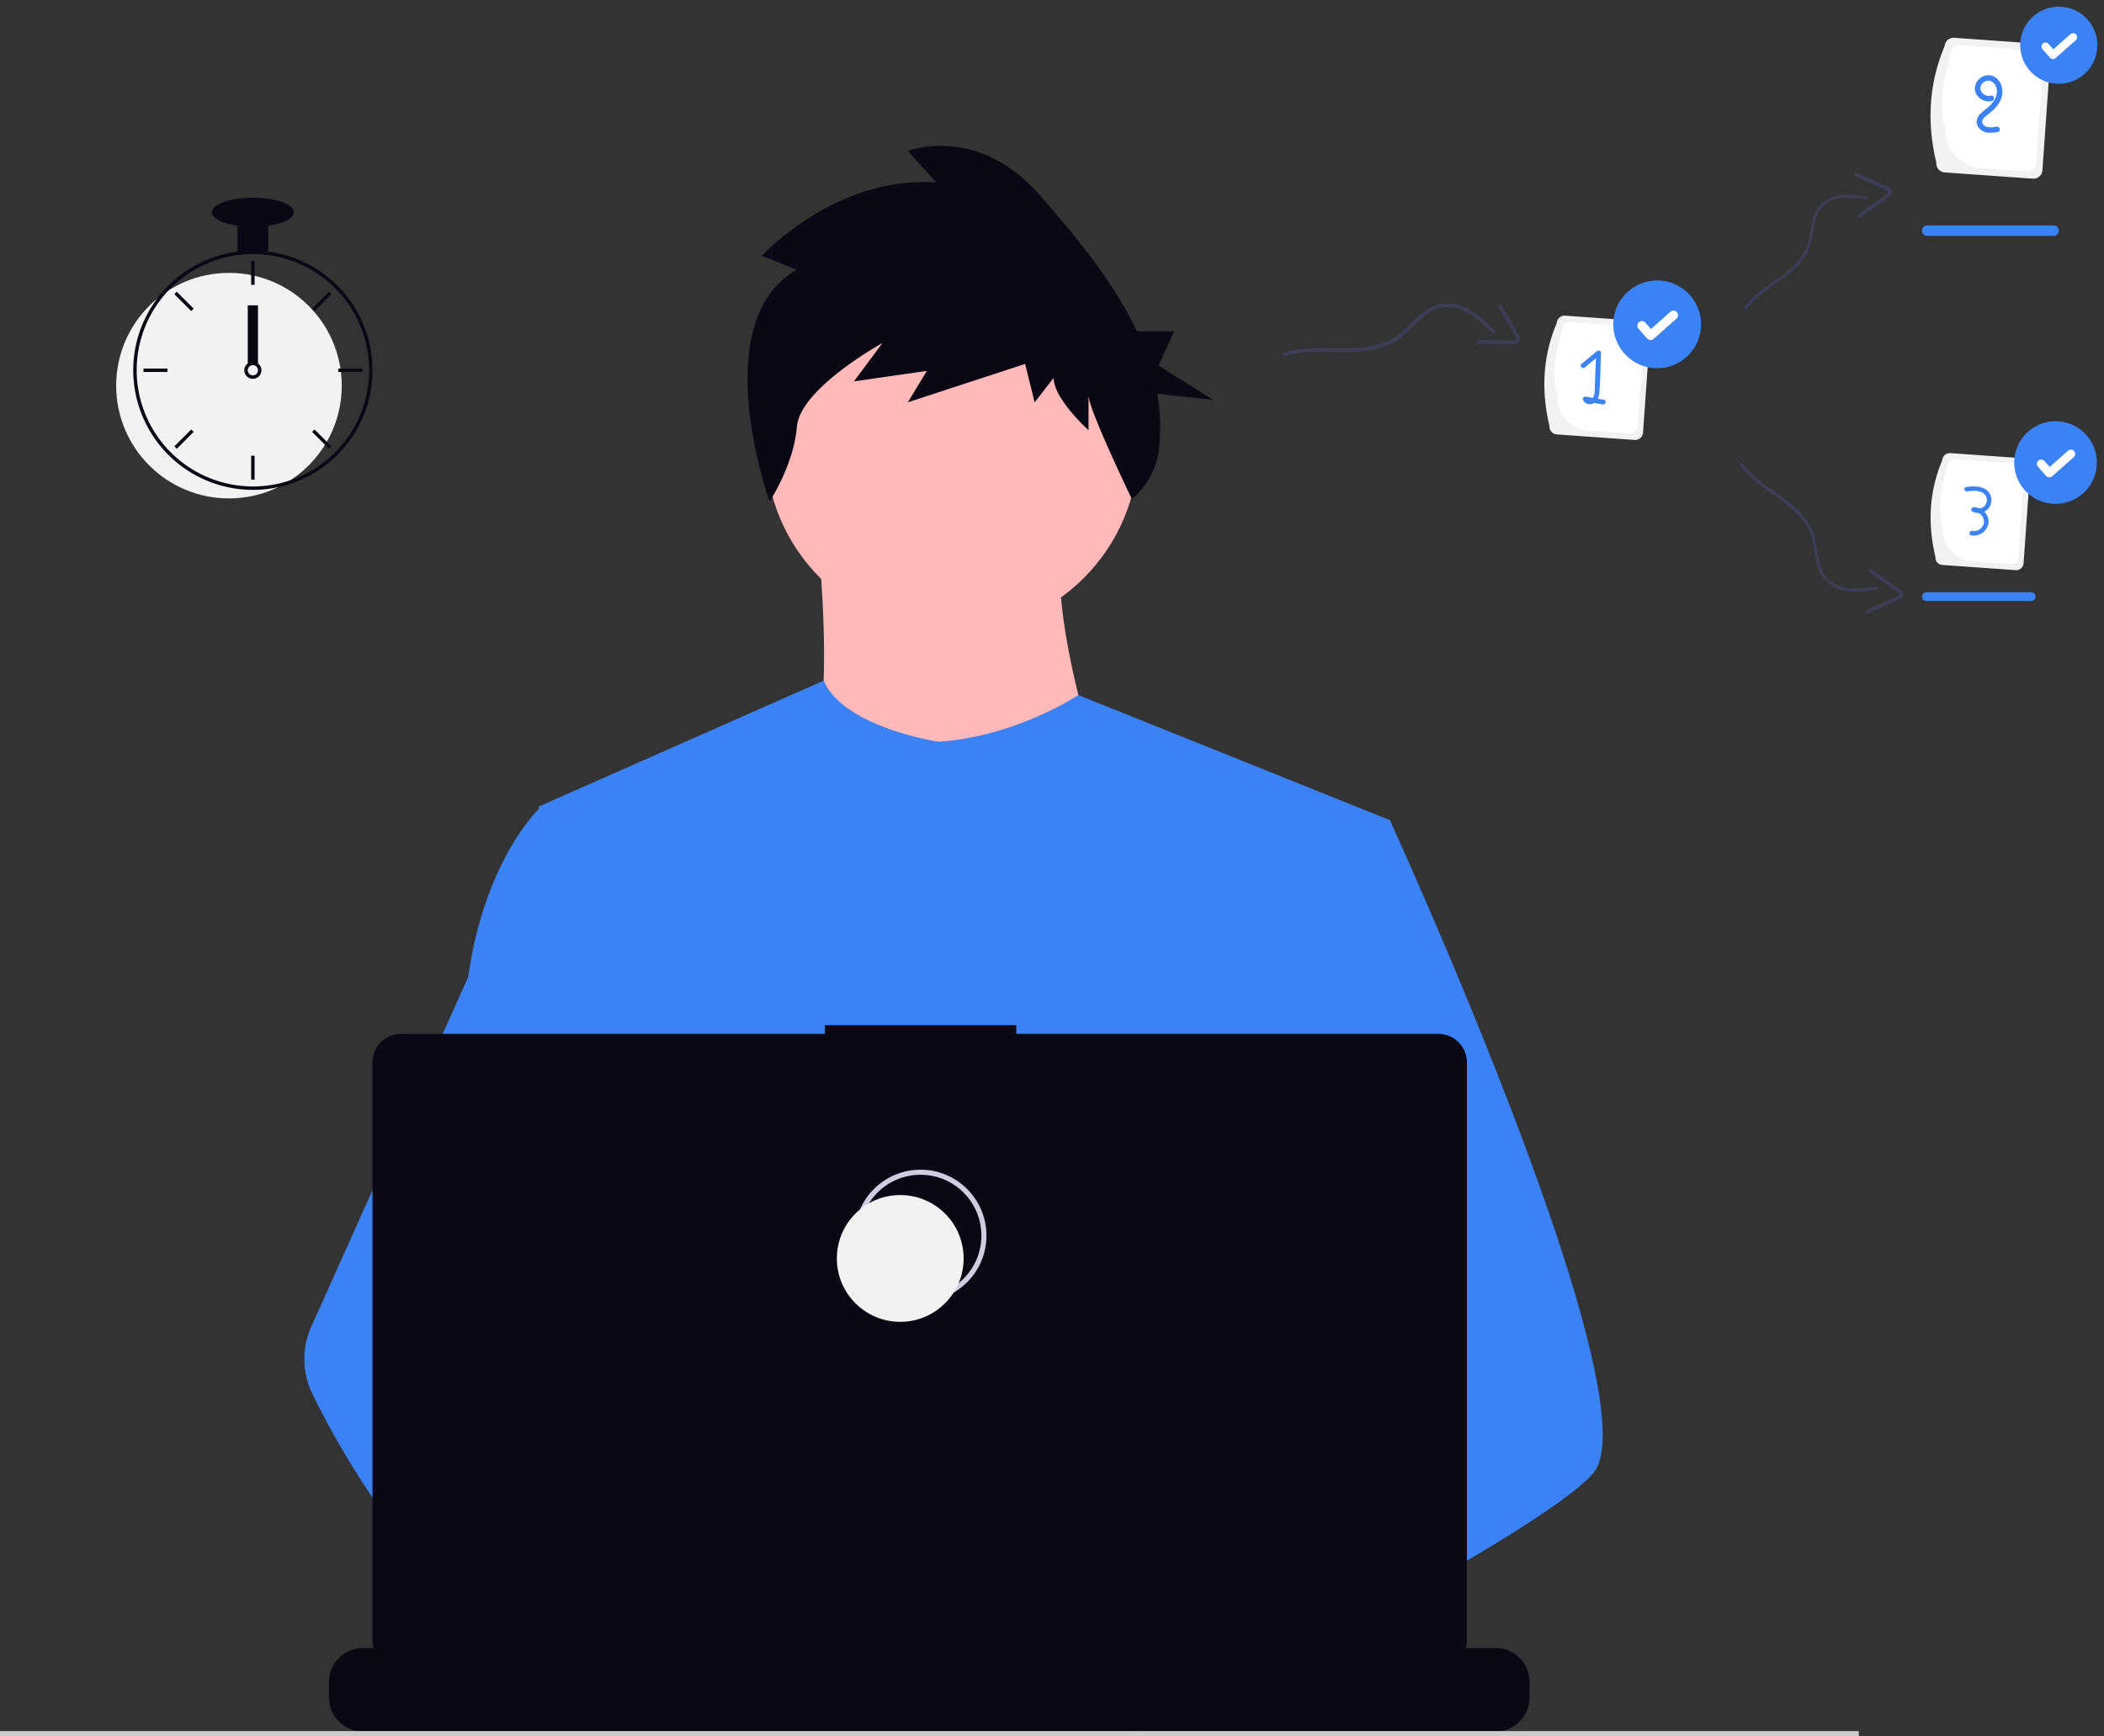 <svg xmlns="http://www.w3.org/2000/svg" width="829.692" height="684.73" viewBox="0 0 829.692 684.73" xmlns:xlink="http://www.w3.org/1999/xlink" role="img" artist="Katerina Limpitsouni" source="https://undraw.co/">
  <rect x="0" y="0" width="829.692" height="684.73" fill="#333333" stroke="none"/>
  <g id="Group_204" data-name="Group 204" transform="translate(-472.5 -182.216)">
    <path id="Path_3200-410" data-name="Path 3200" d="M581.722,260.562S595.577,365,574.262,376.728s126.823,12.789,126.823,12.789-33.038-90.588-18.118-118.3Z" transform="translate(211.313 115.611)" fill="#ffb9b9"/>
    <circle id="Ellipse_512" data-name="Ellipse 512" cx="73.536" cy="73.536" r="73.536" transform="translate(774.386 284.607)" fill="#ffb9b9"/>
    <path id="Path_3201-411" data-name="Path 3201" d="M809.257,390.045l-12.32,56.1-26.05,118.69-.78,6.5-8.99,75.25-5.98,49.99-4.01,33.58c-24.38,12.53-42.05,21.18-42.05,21.18s-1.52-7.62-3.97-17.37c-17.11,5.13-48.77,13.64-75.6,15.34,9.77,10.89-141.12-266.12-146.91-303.16-4.66-29.81-8.16-55-8.9-60.36-.1-.7-.15-1.06-.15-1.06l112.43-49.68c7.99,18.53,45.3,24.1,45.3,24.1,30.91-2.13,55.14-18.43,55.14-18.43Z" transform="translate(211.313 115.611)" fill="#3B82F6"/>
    <path id="Path_3203-412" data-name="Path 3203" d="M575.433,154.235l-13.749-5.5s28.749-31.651,68.747-28.9l-11.25-12.385s27.5-11.009,52.5,17.89c13.141,15.191,28.346,33.048,37.825,53.163h14.725l-6.146,13.532,21.509,13.532-22.077-2.431a75.616,75.616,0,0,1,.6,22.445,29.041,29.041,0,0,1-10.634,19h0s-17.052-35.3-17.052-40.8v13.761s-13.749-12.385-13.749-20.642l-7.5,9.633-3.75-15.137-46.248,15.137,7.5-12.385-28.749,4.128,11.25-15.137s-32.5,17.89-33.749,33.027-10.762,29.481-10.762,29.481S539.184,174.877,575.433,154.235Z" transform="translate(211.313 134.35)" fill="#090814"/>
    <path id="Path_3204-413" data-name="Path 3204" d="M889.187,647.955c-7.49,8.12-26.05,20.35-48.55,33.59-8.37,4.92-17.28,9.99-26.37,15.03-21.69,12.03-44.4,23.95-63.14,33.58-24.38,12.53-42.05,21.18-42.05,21.18s-1.52-7.62-3.97-17.37c-3.28-13.05-8.22-29.92-13.37-37.39-.18-.26-.36-.5-.54-.74-1.5-1.97-3.01-3.12-4.5-3.12l74.42-46.13,32.16-19.94-23.17-55.31-29.06-69.38,17.54-55.81,17.63-56.1h33.04s10.94,23.88,24.93,57.18c2.09,4.98,4.25,10.17,6.45,15.53C869.417,532.755,905.3,630.5,889.187,647.955Z" transform="translate(211.313 115.611)" fill="#3B82F6"/>
    <path id="Path_3206-414" data-name="Path 3206" d="M556.677,695.915a47.791,47.791,0,0,0-8.1.66c-22.99,3.95-29.77,24.76-31.7,38.7a71.847,71.847,0,0,0-.7,12.86l-20.31-15.62-7.4-5.69c-17.81-6.21-33.68-17.24-47.44-30.25a238.48,238.48,0,0,1-31.95-37.89,334.145,334.145,0,0,1-24.72-42.4,31.184,31.184,0,0,1-.43-26.45l25.15-56.05,36.76-81.92q.4-2.925.89-5.72c7.29-41.8,26.82-60.36,26.82-60.36h14.92l9.98,60.36,12.4,74.99-8.69,28.34-20.08,65.45,19.19,20.84Z" transform="translate(211.313 115.611)" fill="#3B82F6"/>
    <path id="Path_3208-415" data-name="Path 3208" d="M864.337,765.775v6.07a13.338,13.338,0,0,1-.91,4.87,13.693,13.693,0,0,1-.97,2,13.438,13.438,0,0,1-11.55,6.56H404.357a13.437,13.437,0,0,1-11.55-6.56,13.685,13.685,0,0,1-.97-2,13.339,13.339,0,0,1-.91-4.87v-6.07a13.426,13.426,0,0,1,13.43-13.43H430.1v-2.83a.559.559,0,0,1,.56-.56h13.43a.559.559,0,0,1,.56.56v2.83h8.39v-2.83a.559.559,0,0,1,.56-.56h13.43a.559.559,0,0,1,.56.56v2.83h8.4v-2.83a.559.559,0,0,1,.56-.56h13.43a.559.559,0,0,1,.56.56v2.83h8.39v-2.83a.559.559,0,0,1,.56-.56h13.43a.559.559,0,0,1,.56.56v2.83h8.39v-2.83a.559.559,0,0,1,.56-.56h13.43a.559.559,0,0,1,.56.56v2.83h8.4v-2.83a.559.559,0,0,1,.56-.56h13.43a.559.559,0,0,1,.56.56v2.83h8.39v-2.83a.559.559,0,0,1,.56-.56h105.2a.559.559,0,0,1,.56.56v2.83h8.4v-2.83a.559.559,0,0,1,.56-.56h13.43a.566.566,0,0,1,.56.56v2.83h8.39v-2.83a.559.559,0,0,1,.56-.56h13.43a.559.559,0,0,1,.56.56v2.83h8.39v-2.83a.559.559,0,0,1,.56-.56h13.43a.559.559,0,0,1,.56.56v2.83h8.4v-2.83a.559.559,0,0,1,.56-.56H765.3a.557.557,0,0,1,.55.56v2.83h8.4v-2.83a.559.559,0,0,1,.56-.56h13.43a.559.559,0,0,1,.56.56v2.83h8.39v-2.83a.559.559,0,0,1,.56-.56h13.43a.559.559,0,0,1,.56.56v2.83h39.17a13.426,13.426,0,0,1,13.43,13.43Z" transform="translate(211.313 79.816)" fill="#090814"/>
    <rect id="Rectangle_742" data-name="Rectangle 742" width="733" height="2" transform="translate(472.5 864.946)" fill="#ccc"/>
    <path id="Path_3209-416" data-name="Path 3209" d="M828.381,510.145H661.938v-3.431H586.466v3.431H419.337A11.259,11.259,0,0,0,408.079,521.4V749.315a11.259,11.259,0,0,0,11.259,11.259H828.381a11.259,11.259,0,0,0,11.259-11.259V521.4a11.259,11.259,0,0,0-11.259-11.259Z" transform="translate(211.313 79.816)" fill="#090814"/>
    <circle id="Ellipse_513" data-name="Ellipse 513" cx="25" cy="25" r="25" transform="translate(810.5 644.531)" fill="none" stroke="#d0cde1" stroke-miterlimit="10" stroke-width="2"/>
    <circle id="Ellipse_514" data-name="Ellipse 514" cx="25" cy="25" r="25" transform="translate(802.5 653.531)" fill="#f2f2f2"/>
    <ellipse id="Ellipse_515" data-name="Ellipse 515" cx="44.477" cy="44.477" rx="44.477" ry="44.477" transform="translate(518.309 289.834)" fill="#f2f2f2"/>
    <path id="Path_3212-417" data-name="Path 3212" d="M281.185,161.578a48.073,48.073,0,0,0-12.13,0A47.3,47.3,0,0,0,230.03,194.49a46.651,46.651,0,0,0-2.049,12.143c-.02.573-.034,1.152-.034,1.732a47.219,47.219,0,0,0,47.172,47.172c1,0,2.008-.034,3-.094a46.654,46.654,0,0,0,6.914-.957,47.178,47.178,0,0,0-3.848-92.909Zm8.7,90.173h-.007a45.356,45.356,0,0,1-11.759,2.338c-.991.067-1.995.1-3,.1A45.88,45.88,0,0,1,229.3,208.366c0-.58.013-1.159.034-1.732a45.824,45.824,0,1,1,60.556,45.117Z" transform="translate(297.101 119.88)" fill="#090814"/>
    <rect id="Rectangle_745" data-name="Rectangle 745" width="1.348" height="9.434" transform="translate(571.547 285.117)" fill="#090814"/>
    <rect id="Rectangle_746" data-name="Rectangle 746" width="1.348" height="9.434" transform="translate(541.247 298.226) rotate(-45)" fill="#090814"/>
    <rect id="Rectangle_747" data-name="Rectangle 747" width="1.348" height="9.434" transform="translate(529.091 328.92) rotate(-90)" fill="#090814"/>
    <rect id="Rectangle_748" data-name="Rectangle 748" width="1.348" height="9.434" transform="translate(542.199 359.218) rotate(-135)" fill="#090814"/>
    <rect id="Rectangle_749" data-name="Rectangle 749" width="1.348" height="9.434" transform="translate(596.521 304.896) rotate(-135)" fill="#090814"/>
    <rect id="Rectangle_750" data-name="Rectangle 750" width="1.348" height="9.434" transform="translate(605.914 328.92) rotate(-90)" fill="#090814"/>
    <rect id="Rectangle_751" data-name="Rectangle 751" width="1.348" height="9.434" transform="translate(595.57 352.547) rotate(-45)" fill="#090814"/>
    <rect id="Rectangle_752" data-name="Rectangle 752" width="1.348" height="9.434" transform="translate(571.547 361.94)" fill="#090814"/>
    <path id="Path_3213-418" data-name="Path 3213" d="M311.476,240.006a3.369,3.369,0,0,0-4.043,0,3.468,3.468,0,0,0-.964,1.132,3.37,3.37,0,1,0,5.007-1.132Zm-2.022,4.717a2.028,2.028,0,0,1-2.022-2.022,2.058,2.058,0,0,1,.357-1.146,2.02,2.02,0,1,1,1.664,3.167Z" transform="translate(262.766 85.545)" fill="#090814"/>
    <rect id="Rectangle_753" data-name="Rectangle 753" width="12.13" height="12.13" transform="translate(566.154 269.617)" fill="#090814"/>
    <ellipse id="Ellipse_516" data-name="Ellipse 516" cx="16.173" cy="5.728" rx="16.173" ry="5.728" transform="translate(556.047 260.184)" fill="#090814"/>
    <rect id="Rectangle_754" data-name="Rectangle 754" width="4.043" height="22.912" transform="translate(570.198 302.637)" fill="#090814"/>
    <path id="Path_3173-419" data-name="Path 3173" d="M718.414,342.916c-3.279-13.773-2.732-27.339,2.883-40.629a3.113,3.113,0,0,1,3.322-2.882l30.684,2.177a3.113,3.113,0,0,1,2.881,3.322L755.3,345.534a3.113,3.113,0,0,1-3.322,2.882L721.3,346.238A3.113,3.113,0,0,1,718.414,342.916Z" transform="translate(365.104 7.308)" fill="#f2f2f2"/>
    <path id="Path_3174-420" data-name="Path 3174" d="M723.887,332.291c-2.624-6.787-.946-16.121,1.853-26.12a2.915,2.915,0,0,1,3.111-2.7l26.37,1.871a2.915,2.915,0,0,1,2.7,3.111l-2.565,36.154a2.916,2.916,0,0,1-3.111,2.7l-16.336-1.159a12.986,12.986,0,0,1-12.021-13.857Z" transform="translate(362.854 5.829)" fill="#fff"/>
    <path id="Path_3175-421" data-name="Path 3175" d="M748.081,340.447l-2.416-.415a8.117,8.117,0,0,0,.633-2.76c.381-5.085.42-10.218.623-15.314a.966.966,0,0,0-1.629-.675l-6.069,5.027c-.947.784.41,2.128,1.35,1.35l4.356-3.608q-.2,5.008-.4,10.016c-.064,1.6.131,3.548-.525,5.055a2.432,2.432,0,0,1-.348.565l-2.675-.46c-.641-.11-1.456.425-1.174,1.174a2.927,2.927,0,0,0,3.975,1.515,3.222,3.222,0,0,0,.4-.212l3.4.584C748.775,342.494,749.292,340.655,748.081,340.447Z" transform="translate(356.917 -0.556)" fill="#3B82F6"/>
    <path id="Path_3176-422" data-name="Path 3176" d="M998.3,555.384c-3.089-12.972-2.574-25.748,2.715-38.265a2.932,2.932,0,0,1,3.129-2.714l28.9,2.051a2.932,2.932,0,0,1,2.714,3.129l-2.715,38.265a2.932,2.932,0,0,1-3.129,2.714l-28.9-2.051A2.932,2.932,0,0,1,998.3,555.384Z" transform="translate(237.43 -153.484)" fill="#f2f2f2"/>
    <path id="Path_3177-423" data-name="Path 3177" d="M1003.81,545.614c-2.472-6.392-.891-15.183,1.746-24.6a2.746,2.746,0,0,1,2.93-2.542l24.836,1.762a2.745,2.745,0,0,1,2.542,2.93l-2.416,34.051a2.746,2.746,0,0,1-2.93,2.542l-15.385-1.092A12.231,12.231,0,0,1,1003.81,545.614Z" transform="translate(234.953 -155.114)" fill="#fff"/>
    <path id="Path_3178-424" data-name="Path 3178" d="M1026.439,546.282a5.058,5.058,0,0,0,.932-.565,5.158,5.158,0,0,0,1.687-5.364c-1.165-4.281-6.286-4.307-9.822-3.792-1.141.166-.656,1.9.478,1.734,2.383-.347,6.123-.628,7.4,1.975a3.419,3.419,0,0,1-.547,3.766,3.327,3.327,0,0,1-2.023.962,5.348,5.348,0,0,0-2.354-.439c-.833.039-1.3,1.251-.454,1.675a5.4,5.4,0,0,0,2.4.567,3.9,3.9,0,0,1,2.2,3.714,4.029,4.029,0,0,1-4.587,3.379l-.022,0c-1.13-.227-1.613,1.505-.478,1.734a5.843,5.843,0,0,0,6.823-4.66q.023-.124.041-.248A5.46,5.46,0,0,0,1026.439,546.282Z" transform="translate(228.537 -162.275)" fill="#3B82F6"/>
    <path id="Path_3179-425" data-name="Path 3179" d="M944.684,221.736c-3.718-15.615-3.1-30.994,3.268-46.062a3.529,3.529,0,0,1,3.766-3.267l34.786,2.468a3.529,3.529,0,0,1,3.267,3.766L986.5,224.7a3.529,3.529,0,0,1-3.766,3.267L947.951,225.5A3.529,3.529,0,0,1,944.684,221.736Z" transform="translate(291.4 24.716)" fill="#f2f2f2"/>
    <path id="Path_3180-426" data-name="Path 3180" d="M950.062,209.145c-2.975-7.695-1.073-18.277,2.1-29.613a3.305,3.305,0,0,1,3.527-3.06l29.9,2.121a3.306,3.306,0,0,1,3.06,3.527l-2.909,40.989a3.305,3.305,0,0,1-3.527,3.06l-18.52-1.314A14.723,14.723,0,0,1,950.062,209.145Z" transform="translate(289.678 23.583)" fill="#fff"/>
    <path id="Path_3181-427" data-name="Path 3181" d="M973.477,193.076a5.385,5.385,0,0,0-6.82,4.5c-.394,3.562,3.437,6.373,6.754,5.405a1.083,1.083,0,0,0-.575-2.087c-2.431.71-5.024-1.916-3.627-4.262a3.2,3.2,0,0,1,3.265-1.6,3.62,3.62,0,0,1,2.412,2.189c1.193,2.688-.225,5.417-2.1,7.371-1.072,1.114-2.329,1.98-3.484,3a5.037,5.037,0,0,0-1.981,3.574,4.326,4.326,0,0,0,2.461,3.738c1.845.949,3.944.647,5.906.331,1.371-.221.789-2.306-.575-2.087-1.717.276-4.287.695-5.375-1.1-.932-1.533.988-2.879,2.033-3.694,2.628-2.049,5.286-4.7,5.681-8.18C977.772,197.325,976.322,194.063,973.477,193.076Z" transform="translate(284.65 19.026)" fill="#3B82F6"/>
    <path id="Path_3187-428" data-name="Path 3187" d="M524.5,408.774c12.134-3.771,25.124.307,37.325-3.173a25.3,25.3,0,0,0,7.841-3.683,48.73,48.73,0,0,0,5.707-5.079c3.67-3.63,7.656-7.442,13.17-7.4,7.261.055,12.836,5.449,17.676,10.212.684.673,1.738-.38,1.054-1.054-4.447-4.376-9.252-8.993-15.583-10.3a14.38,14.38,0,0,0-8.5.706,22.19,22.19,0,0,0-6.317,4.319c-1.949,1.788-3.747,3.734-5.723,5.494a23.826,23.826,0,0,1-7.02,4.431c-5.593,2.227-11.728,2.5-17.677,2.431-7.468-.081-15.113-.59-22.348,1.658-.913.284-.523,1.722.4,1.437Z" transform="translate(454.666 -86.104)" fill="#3f3d56"/>
    <path id="Path_3188-429" data-name="Path 3188" d="M686.758,390.171l3.73,6.575,1.8,3.182c.321.565.65,1.127.963,1.7.192.35.611.982.211,1.314a1.943,1.943,0,0,1-1.134.177c-.657,0-1.315-.013-1.973-.02l-3.7-.037-7.645-.077a.745.745,0,0,0,0,1.49c4.438.045,8.879.139,13.317.135a3.184,3.184,0,0,0,2.178-.6,2.072,2.072,0,0,0,.4-2.388,22.678,22.678,0,0,0-1.506-2.763l-1.624-2.864-3.73-6.575a.746.746,0,0,0-1.286.752Z" transform="translate(376.793 -86.666)" fill="#3f3d56"/>
    <path id="Path_3192-430" data-name="Path 3192" d="M769.144,324.579c5.844-7.922,15.823-11.338,21.842-19.11a19.6,19.6,0,0,0,3.2-5.9,37.747,37.747,0,0,0,1.232-5.79c.625-3.95,1.364-8.159,4.825-10.663,4.558-3.3,10.513-2.49,15.72-1.738a.577.577,0,0,0,.174-1.141c-4.784-.691-9.9-1.368-14.453.722a11.141,11.141,0,0,0-4.982,4.342,17.2,17.2,0,0,0-1.961,5.6c-.4,2.011-.625,4.051-1.051,6.056a18.456,18.456,0,0,1-2.349,5.988c-2.469,3.957-6.176,6.94-9.919,9.63-4.7,3.376-9.7,6.568-13.189,11.291-.44.6.464,1.315.907.715Z" transform="translate(392.166 -20.509)" fill="#3f3d56"/>
    <path id="Path_3193-431" data-name="Path 3193" d="M884.38,263.394l6.9,3.088,3.339,1.494c.593.266,1.191.523,1.781.8.362.169,1.074.429.948.934-.086.344-.546.62-.809.814-.529.391-1.068.768-1.6,1.153l-3,2.161-6.205,4.466a.745.745,0,0,0,.883,1.2c3.6-2.593,7.236-5.148,10.809-7.78a3.185,3.185,0,0,0,1.4-1.77,2.072,2.072,0,0,0-1.1-2.158,22.688,22.688,0,0,0-2.85-1.334l-3-1.345-6.9-3.088a.746.746,0,0,0-.591,1.368Z" transform="translate(319.761 -11.658)" fill="#3f3d56"/>
    <path id="Path_3194-432" data-name="Path 3194" d="M989.565,279.124h-49.8a2.075,2.075,0,0,1-.013-4.15h49.808a2.075,2.075,0,1,1,.013,4.15Z" transform="translate(292.714 -3.863)" fill="#3B82F6"/>
    <path id="Path_3195-433" data-name="Path 3195" d="M822.271,487.041c6.569,8.906,17.787,12.745,24.553,21.482a22.035,22.035,0,0,1,3.6,6.629,42.434,42.434,0,0,1,1.385,6.508c.7,4.441,1.533,9.171,5.424,11.986,5.124,3.707,11.818,2.8,17.671,1.953a.649.649,0,0,1,.2,1.283c-5.378.777-11.132,1.537-16.247-.812a12.523,12.523,0,0,1-5.6-4.881,19.326,19.326,0,0,1-2.2-6.289c-.446-2.26-.7-4.553-1.182-6.807a20.751,20.751,0,0,0-2.64-6.731c-2.776-4.448-6.942-7.8-11.15-10.825-5.282-3.8-10.909-7.383-14.826-12.692-.494-.67.521-1.479,1.019-.8Z" transform="translate(337.438 -122.06)" fill="#3f3d56"/>
    <path id="Path_3196-434" data-name="Path 3196" d="M937.38,602.648l6.9-3.088,3.339-1.494c.593-.266,1.191-.523,1.781-.8.362-.169,1.074-.429.948-.934-.086-.344-.546-.62-.809-.814-.529-.391-1.068-.768-1.6-1.153l-3-2.161-6.205-4.466a.745.745,0,0,1,.883-1.2c3.6,2.593,7.236,5.148,10.809,7.78a3.184,3.184,0,0,1,1.4,1.77,2.072,2.072,0,0,1-1.1,2.158,22.688,22.688,0,0,1-2.85,1.334l-3,1.345-6.9,3.088a.746.746,0,0,1-.591-1.368Z" transform="translate(271.053 -179.744)" fill="#3f3d56"/>
    <path id="Path_3197-435" data-name="Path 3197" d="M1033.783,609.422H992.415a1.724,1.724,0,0,1-.015-3.447h41.383a1.724,1.724,0,0,1,.015,3.447Z" transform="translate(239.718 -190.183)" fill="#3B82F6"/>
    <g id="Group_201" data-name="Group 201" transform="translate(1266.529 182.216)">
      <ellipse id="Ellipse_44" data-name="Ellipse 44" cx="15.209" cy="15.209" rx="15.209" ry="15.209" transform="translate(5.804 0.001) rotate(11)" fill="#3B82F6"/>
      <path id="Path_395-436" data-name="Path 395" d="M5.162,11.567a1.577,1.577,0,0,1-.949-.315L4.2,11.239.622,8.5A1.588,1.588,0,0,1,2.555,5.984L4.87,7.759,10.341.622A1.588,1.588,0,0,1,12.567.328h0l-.034.047.035-.047a1.59,1.59,0,0,1,.294,2.226L6.427,10.946a1.589,1.589,0,0,1-1.263.619Z" transform="translate(12.385 10.9) rotate(11)" fill="#fff"/>
    </g>
    <g id="Group_202" data-name="Group 202" transform="translate(1263.958 345.519)">
      <ellipse id="Ellipse_44-2" data-name="Ellipse 44" cx="16.305" cy="16.305" rx="16.305" ry="16.305" transform="translate(6.222 0) rotate(11)" fill="#3B82F6"/>
      <path id="Path_395-2-437" data-name="Path 395" d="M5.534,12.4a1.691,1.691,0,0,1-1.017-.338L4.5,12.049.667,9.118a1.7,1.7,0,0,1,2.072-2.7l2.482,1.9L11.086.667A1.7,1.7,0,0,1,13.473.351h0L13.437.4l.037-.051a1.7,1.7,0,0,1,.315,2.387l-6.9,9a1.7,1.7,0,0,1-1.354.664Z" transform="translate(13.278 11.685) rotate(11)" fill="#fff"/>
    </g>
    <g id="Group_203" data-name="Group 203" transform="translate(1105.688 289.834)">
      <ellipse id="Ellipse_44-3" data-name="Ellipse 44" cx="17.312" cy="17.312" rx="17.312" ry="17.312" transform="translate(6.607 0) rotate(11)" fill="#3B82F6"/>
      <path id="Path_395-3-438" data-name="Path 395" d="M5.876,13.167a1.8,1.8,0,0,1-1.08-.359l-.019-.015L.708,9.681a1.808,1.808,0,0,1,2.2-2.87L5.544,8.832,11.771.708A1.807,1.807,0,0,1,14.3.373h0l-.039.054.04-.054a1.809,1.809,0,0,1,.334,2.534L7.316,12.46a1.808,1.808,0,0,1-1.438.705Z" transform="translate(14.098 12.407) rotate(11)" fill="#fff"/>
    </g>
  </g>
</svg>